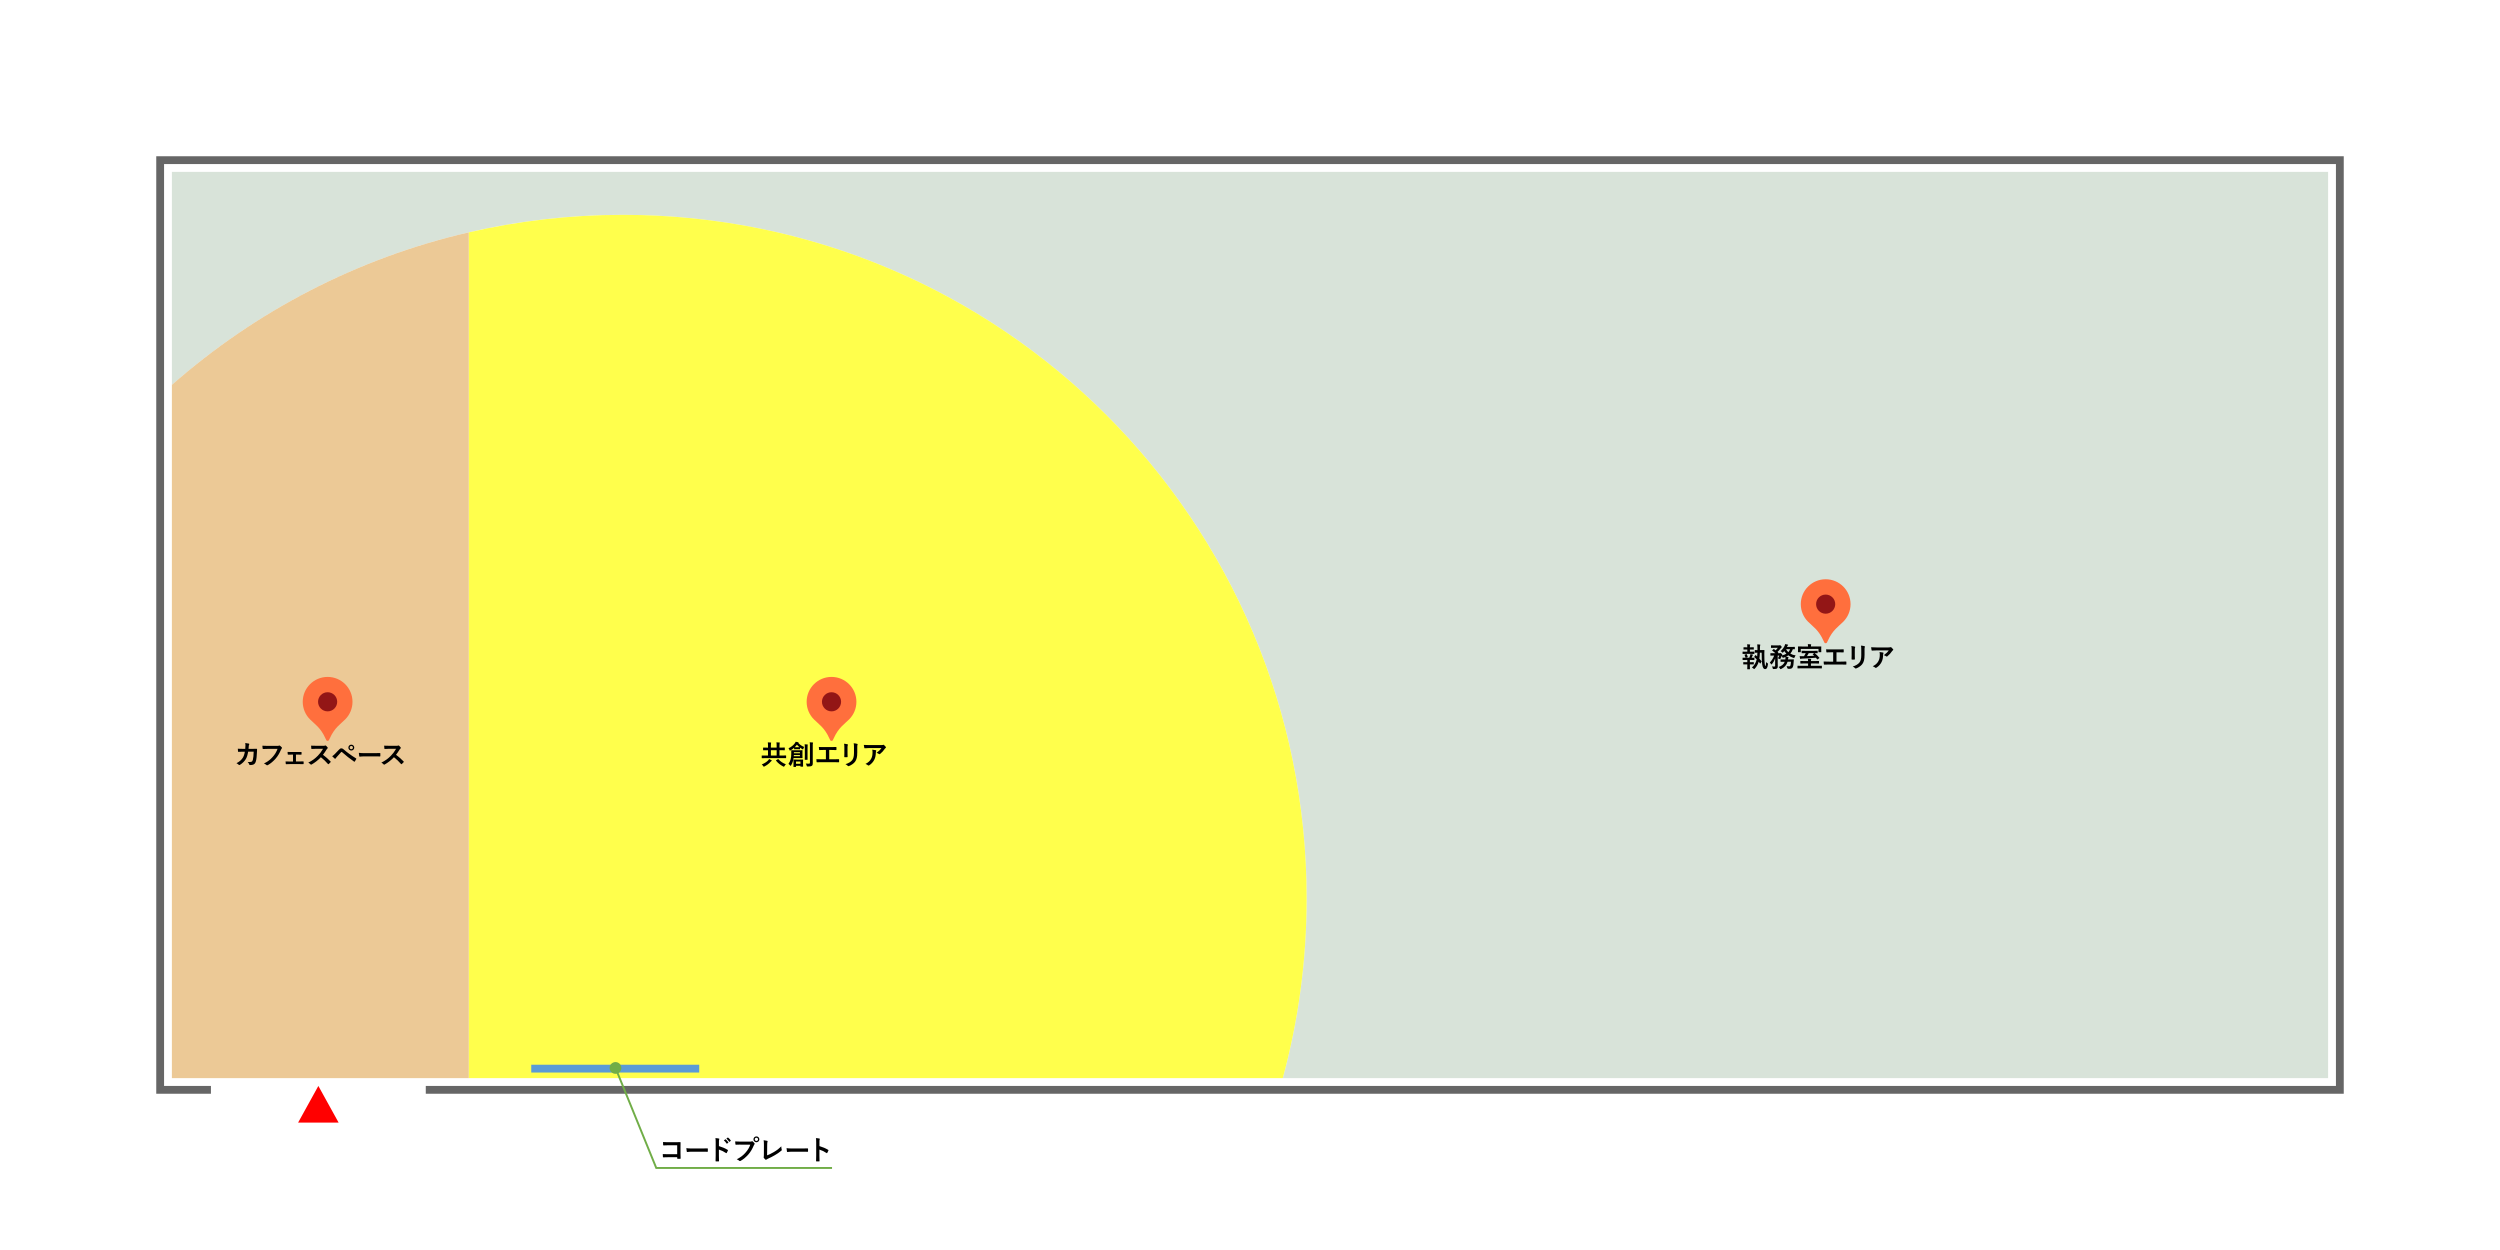 <?xml version="1.0" encoding="utf-8"?>
<svg xmlns="http://www.w3.org/2000/svg" xmlns:xlink="http://www.w3.org/1999/xlink" viewBox="0 0 1280 640">

<filter id="dropshadow">
	<feGaussianBlur in="SourceAlpha" stdDeviation="3"/>
	<feOffset dx="3" dy="3"/>
	<feComponentTransfer>
		<feFuncA slope="0.5" type="linear"/>
	</feComponentTransfer>
	<feMerge>
		<feMergeNode/>
		<feMergeNode in="SourceGraphic"/>
	</feMerge>
</filter>

  <defs>
    <style>
#shadow{filter:url(#dropshadow);}
      .cls-1 {
        stroke: #666;
        stroke-miterlimit: 10;
        stroke-width: 4px;
      }

      .cls-1, .cls-2 {
        fill: none;
      }

      .cls-2 {
        stroke: #70ad47;
        stroke-miterlimit: 8;
      }

      .cls-3 {
        fill: #931616;
      }

      .cls-4 {
        fill: #ff6f3d;
      }

      .cls-5 {
        fill: #e5b36a;
      }

      .cls-5, .cls-6 {
        opacity: .7;
      }

      .cls-7 {
        fill: #5b9bd5;
      }

      .cls-8 {
        fill: #fff;
      }

      .cls-9 {
        fill: red;
      }

      .cls-10 {
        fill: #ff0;
        opacity: .7;
      }

      .cls-6 {
        fill: #c8d7ca;
      }

      .cls-11 {
        fill: #70ad47;
      }
    </style>
    <symbol id="entrance" viewBox="0 0 18.77 20.74">
      <polygon class="cls-9" points="0 20.74 18.77 10.37 0 0 0 20.74"/>
    </symbol>
    <symbol id="point" viewBox="0 0 364 468">
      <g>
        <path class="cls-4" d="M182,0c100.52,0,182,81.48,182,182,0,50.26-20.37,95.76-53.31,128.69-34.65,35.08-77.64,59.8-113.21,139.74-5.14,11.55-6.78,17.56-15.49,17.56-8.71,0-10.35-6.01-15.49-17.56-35.56-79.95-78.56-104.66-113.21-139.74C20.37,277.76,0,232.26,0,182,0,81.48,81.48,0,182,0"/>
        <circle class="cls-3" cx="182" cy="182" r="70"/>
      </g>
    </symbol>
  </defs>
  <g id="backdrop">
    <rect class="cls-8" width="1280" height="640"/>
  </g>
  <g id="line">
    <polyline class="cls-1" points="108 558 82 558 82 82 1198 82 1198 558 218 558"/>
  </g>
  <g id="fill">
    <path class="cls-6" d="M88,88v109.06c61.64-54.19,142.48-87.06,231-87.06,193.3,0,350,156.7,350,350,0,31.84-4.25,62.68-12.22,92h535.22V88H88Z"/>
    <path class="cls-10" d="M669,460c0-193.3-156.7-350-350-350-27.17,0-53.61,3.11-79,8.97v433.03h416.78c7.97-29.32,12.22-60.16,12.22-92Z"/>
    <path class="cls-5" d="M88,197.06v354.94h152V118.97c-57.33,13.23-109.28,40.53-152,78.09Z"/>
  </g>
  <g id="text">
    <g>
      <path d="M125.57,383.43c.06-.69.08-1.13.1-1.89,0-.36-.01-.66-.1-1.11.74.07,1.37.17,1.82.29.18.06.24.17.24.29,0,.08-.03.18-.07.27-.13.21-.15.35-.18.66-.04.45-.06.78-.13,1.47h2.13c.64,0,1.3-.03,1.95-.03.22,0,.29.04.29.2,0,.18-.03.74-.06,1.48-.06,1.72-.25,3.67-.52,4.61-.28,1.08-.76,1.67-1.65,1.89-.32.08-.83.15-1.42.15-.17,0-.28-.1-.34-.28-.18-.52-.41-.9-.81-1.28,1.04.04,1.55-.01,1.91-.13.38-.13.56-.35.73-.98.25-1.06.38-2.25.42-4.2h-2.83c-.28,1.7-.66,2.96-1.25,3.88-.64,1.05-1.68,2.1-2.97,2.89-.11.07-.22.11-.32.11-.08,0-.18-.04-.27-.14-.28-.31-.7-.6-1.18-.81,1.61-.81,2.54-1.69,3.29-2.86.43-.7.79-1.65,1.01-3.03h-1.26c-.69,0-1.36.03-2.02.07-.14.01-.2-.07-.21-.24-.06-.34-.08-.84-.11-1.36.88.06,1.51.06,2.33.06h1.47Z"/>
      <path d="M137.04,383.43c-.91,0-1.71.04-2.31.07-.18.01-.24-.08-.27-.28-.04-.28-.1-1.01-.13-1.42.63.07,1.37.1,2.69.1h5c.42,0,.57-.03.77-.14.07-.04.14-.06.21-.06.08,0,.17.03.27.07.38.24.76.59,1.02.92.07.08.1.15.1.24,0,.13-.07.24-.2.35-.13.13-.2.27-.32.55-.69,1.65-1.54,3.19-2.72,4.55-1.21,1.37-2.56,2.54-3.98,3.33-.13.08-.25.13-.38.13-.11,0-.24-.04-.35-.15-.32-.31-.78-.56-1.3-.77,2.04-1.04,3.29-2,4.58-3.5,1.09-1.25,1.81-2.44,2.37-3.99h-5.06Z"/>
      <path d="M151.52,389.88h1.48c.71,0,1.5-.01,2.26-.06.13,0,.18.08.2.27.01.29.01.6,0,.9-.01.18-.07.27-.24.25-.73,0-1.55-.03-2.2-.03h-4.4c-.84,0-1.47.03-2.06.06-.17,0-.24-.08-.27-.29-.04-.22-.07-.56-.07-1.13.81.06,1.5.06,2.4.06h1.4v-3.54h-.77c-.57,0-1.08,0-1.72.01-.13.01-.2-.07-.22-.28-.04-.24-.06-.62-.08-1.12.6.06,1.34.06,1.95.06h3.11c.63,0,1.27-.03,1.89-.03.17-.01.21.07.22.24.01.28.01.59,0,.87-.01.22-.07.28-.28.27-.55,0-1.25-.03-1.82-.03h-.77v3.54Z"/>
      <path d="M165.5,381.85c.5,0,.76-.01.97-.13.06-.04.1-.06.15-.06.08,0,.15.06.24.11.32.25.64.62.91.98.04.07.07.13.07.18,0,.08-.06.18-.18.28-.18.15-.36.36-.52.62-.57.98-1.12,1.76-1.79,2.62,1.34,1,2.59,2.09,3.88,3.39.07.07.11.14.11.2s-.03.13-.1.21c-.27.32-.59.66-.94.95-.06.06-.11.08-.17.08-.07,0-.13-.04-.2-.11-1.18-1.37-2.38-2.48-3.64-3.47-1.58,1.65-3.18,2.84-4.71,3.7-.13.06-.22.11-.32.11-.08,0-.17-.04-.24-.13-.31-.38-.71-.66-1.18-.91,2.18-1.11,3.49-2.1,4.93-3.57,1.01-1.05,1.78-2.04,2.63-3.52h-3.61c-.73.01-1.46.04-2.21.1-.11.01-.15-.08-.18-.24-.07-.29-.13-.97-.13-1.46.76.06,1.46.06,2.37.06h3.85Z"/>
      <path d="M171.48,386.01c.69-.7,1.37-1.42,2.03-2.12.56-.59.83-.74,1.26-.74s.7.11,1.22.57c1.78,1.58,3.92,3.11,6.28,4.55.18.08.21.22.13.38-.25.5-.49.9-.73,1.22-.07.1-.14.15-.21.15-.06,0-.1-.01-.15-.06-2.23-1.54-4.19-3.1-6.21-4.89-.08-.07-.15-.1-.22-.1-.1,0-.15.04-.22.11-.69.71-1.32,1.47-2.28,2.54-.38.42-.49.6-.56.71-.07.11-.15.18-.25.18-.06,0-.13-.03-.2-.1-.38-.31-.8-.71-1.3-1.23.56-.35.9-.63,1.43-1.19ZM181.38,382.77c0,.84-.67,1.5-1.51,1.5s-1.51-.66-1.51-1.5.67-1.5,1.51-1.5,1.51.66,1.51,1.5ZM179.04,382.77c0,.48.35.83.83.83s.83-.35.83-.83-.35-.83-.83-.83-.83.35-.83.83Z"/>
      <path d="M186.31,387.26c-1.39,0-1.92.17-2.06.17-.17,0-.28-.08-.32-.29-.07-.32-.15-.98-.21-1.7.91.14,1.61.17,3.03.17h4.51c1.06,0,2.14-.03,3.22-.04.21-.01.25.03.25.2.03.42.03.9,0,1.32,0,.17-.06.22-.25.21-1.05-.01-2.09-.03-3.12-.03h-5.04Z"/>
      <path d="M202.91,381.85c.5,0,.76-.01.97-.13.06-.04.1-.06.15-.06.08,0,.15.06.24.11.32.25.64.62.91.98.04.07.07.13.07.18,0,.08-.06.18-.18.28-.18.15-.36.36-.52.62-.57.98-1.12,1.76-1.79,2.62,1.34,1,2.59,2.09,3.88,3.39.07.07.11.14.11.2s-.03.13-.1.21c-.27.32-.59.66-.94.95-.06.06-.11.08-.17.08-.07,0-.13-.04-.2-.11-1.18-1.37-2.38-2.48-3.64-3.47-1.58,1.65-3.18,2.84-4.71,3.7-.13.06-.22.11-.32.11-.08,0-.17-.04-.24-.13-.31-.38-.71-.66-1.18-.91,2.18-1.11,3.49-2.1,4.93-3.57,1.01-1.05,1.78-2.04,2.63-3.52h-3.61c-.73.01-1.46.04-2.21.1-.11.01-.15-.08-.18-.24-.07-.29-.13-.97-.13-1.46.76.06,1.46.06,2.37.06h3.85Z"/>
    </g>
    <g>
      <path d="M391.89,388.17c-1.23,0-1.67.03-1.75.03-.13,0-.14-.01-.14-.15v-1.08c0-.14.01-.15.14-.15.08,0,.52.03,1.75.03h1.33v-2.73h-.49c-1.33,0-1.79.03-1.88.03-.14,0-.15-.01-.15-.17v-1.08c0-.13.01-.14.15-.14.08,0,.55.03,1.88.03h.49v-.71c0-.81-.01-1.36-.1-1.99.53.01,1.02.03,1.51.08.14.01.21.08.21.15,0,.13-.06.24-.1.36s-.06.46-.06,1.39v.71h2.96v-.71c0-.81-.01-1.36-.1-1.99.53.01,1.01.03,1.51.08.14.01.21.08.21.15,0,.13-.06.24-.1.36s-.06.46-.06,1.39v.71h.69c1.33,0,1.79-.03,1.88-.03.14,0,.15.01.15.14v1.08c0,.15-.01.17-.15.17-.08,0-.55-.03-1.88-.03h-.69v2.73h1.5c1.23,0,1.65-.03,1.74-.03.14,0,.15.01.15.15v1.08c0,.14-.01.15-.15.15-.08,0-.5-.03-1.74-.03h-8.73ZM394.97,389.22c.13.07.18.13.18.21,0,.11-.08.18-.21.25-.11.07-.25.2-.42.38-.8.94-1.88,1.71-3.12,2.37-.15.07-.25.11-.32.11-.11,0-.17-.08-.32-.31-.21-.34-.5-.66-.74-.84,1.44-.57,2.58-1.37,3.18-1.99.31-.32.45-.53.57-.8.42.18.87.41,1.2.62ZM397.65,386.84v-2.73h-2.96v2.73h2.96ZM398.28,388.71c.13-.08.17-.08.28.03.97,1.06,2.12,1.93,3.81,2.58-.22.21-.5.55-.71.9-.14.24-.2.34-.31.34-.07,0-.15-.04-.31-.11-1.57-.81-2.72-1.74-3.7-2.97-.1-.14-.07-.17.1-.27l.84-.49Z"/>
      <path d="M406.3,388.15c-.08.55-.18,1.06-.31,1.53-.21.78-.57,1.54-.97,2.21-.1.17-.17.25-.24.25s-.14-.08-.28-.25c-.27-.34-.53-.59-.81-.77.59-.83.92-1.58,1.13-2.42.2-.73.31-1.68.31-2.87,0-1.02-.01-1.42-.01-1.57,0-.14.01-.15.14-.15.08,0,.48.03,1.61.03h2.27c1.13,0,1.53-.03,1.6-.03.14,0,.15.01.15.15,0,.08-.03.36-.03,1.13v1.51c0,.74.03,1.04.03,1.12,0,.14-.01.15-.15.15-.07,0-.46-.03-1.6-.03h-2.84ZM406.57,382.89c-.57.5-1.18.95-1.78,1.29-.15.08-.25.14-.32.14-.1,0-.14-.11-.24-.32-.17-.41-.34-.66-.52-.88,1.46-.67,2.55-1.6,3.28-2.61.18-.25.31-.46.41-.73.46.07.84.14,1.29.24.11.03.18.07.18.18,0,.07-.04.13-.14.18.94,1.05,1.75,1.51,3.04,2.07-.2.27-.35.57-.46.9-.08.24-.13.34-.21.34-.07,0-.15-.04-.31-.13-.42-.22-.81-.48-1.18-.76v.67c0,.14-.01.15-.15.15-.08,0-.25-.03-.95-.03h-.81c-.69,0-.87.03-.95.03-.15,0-.17-.01-.17-.15v-.59ZM411.15,390.77c0,1.22.03,1.55.03,1.64,0,.13-.01.14-.15.14h-1.05c-.14,0-.15-.01-.15-.14v-.32h-2.27v.42c0,.14-.01.15-.15.15h-1.01c-.14,0-.15-.01-.15-.15,0-.08.03-.41.03-1.65v-.8c0-.64-.03-.94-.03-1.04,0-.14.01-.15.15-.15.1,0,.42.03,1.47.03h1.7c1.04,0,1.37-.03,1.47-.03.14,0,.15.01.15.15,0,.1-.03.38-.03.87v.88ZM409.56,386.6h-3.11l-.04.56h3.15v-.56ZM406.47,385.11v.55h3.1v-.55h-3.1ZM408.5,382.56c.43,0,.66,0,.78-.01-.45-.36-.85-.78-1.25-1.27-.34.45-.7.88-1.11,1.27.14.01.36.01.76.01h.81ZM407.55,389.92v1.15h2.27v-1.15h-2.27ZM412.07,383.14c0-.92,0-1.42-.1-2.07.5.01.94.04,1.43.1.13.01.18.07.18.15,0,.1-.06.21-.08.31-.04.2-.04.48-.04,1.5v3.87c0,1.19.01,1.77.01,1.85,0,.15-.01.17-.14.17h-1.15c-.13,0-.14-.01-.14-.17,0-.08.03-.66.03-1.85v-3.85ZM416.12,387.94c0,.98.03,2.09.03,2.79s-.1,1.09-.5,1.37c-.39.25-.8.35-2.12.35-.42,0-.42-.01-.52-.45-.1-.41-.25-.8-.45-1.06.56.06.95.07,1.51.07.45,0,.62-.11.62-.56v-8.4c0-.91-.01-1.34-.11-2,.52.01.99.04,1.49.1.14.01.21.08.21.15,0,.13-.04.21-.07.31-.08.17-.08.46-.08,1.42v5.93Z"/>
      <path d="M424.57,388.76h2c.94,0,1.88-.03,2.83-.06.15-.01.22.06.22.22.01.36.01.76,0,1.12,0,.18-.04.25-.21.25-.67-.03-1.92-.06-2.83-.06h-5.63c-.57,0-1.48.04-2.58.06-.22.01-.25-.04-.29-.28-.06-.31-.1-.81-.1-1.32,1.01.06,2.07.07,2.97.07h1.91v-4.79h-1.09c-1.01,0-1.6.03-2.17.06-.17.01-.2-.08-.24-.29-.06-.28-.11-.83-.11-1.3.7.07,1.26.06,2.42.06h3.96c.85,0,1.62,0,2.45-.04.14-.01.18.07.18.22.01.35.01.74,0,1.09-.01.18-.04.27-.2.27-.94-.04-1.62-.06-2.41-.06h-1.09v4.78Z"/>
      <path d="M432.31,382.82c0-.97-.04-1.5-.15-2.04.59.07,1.33.15,1.74.29.17.04.24.13.24.22,0,.07-.03.14-.06.21-.13.27-.15.62-.15,1.33v2.83c0,.73.03,1.27.04,1.76,0,.21-.08.28-.31.28h-1.12c-.2,0-.28-.07-.27-.24,0-.49.04-1.3.04-1.91v-2.75ZM438.91,385.44c0,2.07-.31,3.46-1.13,4.57-.69.91-1.91,1.76-3.08,2.2-.11.04-.21.07-.29.07-.11,0-.21-.04-.34-.17-.34-.34-.7-.6-1.19-.85,1.5-.46,2.68-1.12,3.42-2.04.64-.8.94-1.96.94-3.74v-2.65c0-1.21-.03-1.65-.15-2.28.67.06,1.34.15,1.82.31.14.04.2.13.2.24,0,.07-.01.15-.06.22-.13.29-.13.66-.13,1.53v2.61Z"/>
      <path d="M445.25,383c-.8,0-1.65.06-2.48.11-.17.01-.22-.08-.25-.21-.11-.39-.2-1.09-.25-1.51.95.07,1.72.1,2.84.1h6.01c.59,0,.83-.03.97-.08.07-.03.2-.1.27-.1.11,0,.22.08.32.2.31.27.57.56.84.88.07.08.11.17.11.25,0,.11-.07.21-.2.29-.15.11-.27.25-.38.41-.66.99-1.53,1.96-2.46,2.7-.08.08-.18.13-.29.13s-.24-.06-.34-.14c-.35-.28-.7-.43-1.16-.58,1.12-.84,1.81-1.44,2.51-2.45h-6.05ZM446.04,388.46c.53-.99.69-1.95.69-3.31,0-.52-.03-.84-.14-1.32.69.07,1.42.17,1.81.27.18.04.24.14.24.27,0,.08-.03.17-.07.25-.1.2-.11.34-.13.57-.04,1.36-.18,2.61-.83,3.85-.55,1.05-1.39,2.04-2.55,2.79-.13.08-.25.14-.39.14-.1,0-.2-.04-.28-.13-.34-.29-.74-.52-1.27-.71,1.53-.8,2.33-1.55,2.93-2.68Z"/>
    </g>
    <g>
      <path d="M346.73,586.38h-4.89c-.95,0-1.61.03-2.1.08-.15,0-.21-.07-.21-.24-.04-.38-.07-1.04-.07-1.5.84.08,1.33.1,2.34.1h4.16c.73,0,1.47-.03,2.21-.06.22,0,.29.06.28.24,0,.74-.03,1.47-.03,2.21v3.35c0,1.02.04,2.14.06,2.54,0,.14-.06.18-.25.2-.39.03-.84.03-1.23,0-.22-.01-.27-.03-.27-.24v-.56h-4.82c-.88,0-1.62.04-2.3.06-.13,0-.18-.06-.2-.21-.04-.36-.07-.87-.07-1.46.66.04,1.47.07,2.58.07h4.8v-4.58Z"/>
      <path d="M353.99,589.67c-1.39,0-1.92.17-2.06.17-.17,0-.28-.08-.32-.29-.07-.32-.15-.98-.21-1.7.91.14,1.61.17,3.03.17h4.51c1.06,0,2.14-.03,3.22-.04.21-.01.25.03.25.2.03.42.03.9,0,1.32,0,.17-.06.22-.25.21-1.05-.01-2.09-.03-3.12-.03h-5.04Z"/>
      <path d="M368.09,586.8c1.71.53,3.07,1.08,4.45,1.91.15.08.22.18.15.36-.18.46-.41.9-.6,1.22-.06.1-.11.15-.18.15-.04,0-.1-.01-.15-.07-1.29-.83-2.55-1.44-3.68-1.79v3.1c0,.91.03,1.74.06,2.75.01.17-.06.21-.25.21-.41.03-.84.03-1.25,0-.2,0-.27-.04-.27-.21.04-1.04.06-1.86.06-2.76v-6.89c0-1.05-.04-1.51-.14-2.07.64.04,1.34.11,1.75.22.2.04.27.13.27.24,0,.08-.04.2-.11.32-.1.18-.1.53-.1,1.32v2ZM371.36,583.35c.07-.06.13-.04.21.03.43.34.94.9,1.33,1.5.06.08.06.15-.04.22l-.59.43c-.1.07-.17.06-.24-.04-.42-.64-.87-1.18-1.42-1.62l.74-.52ZM372.6,582.44c.08-.06.13-.04.21.03.52.39,1.02.95,1.33,1.44.06.08.07.17-.04.25l-.56.43c-.11.08-.18.04-.24-.04-.38-.6-.83-1.13-1.4-1.61l.7-.5Z"/>
      <path d="M379.11,586.03c-.91,0-1.71.04-2.31.07-.18.01-.24-.08-.27-.28-.04-.28-.1-1.01-.13-1.41.63.07,1.37.1,2.69.1h5c.42,0,.57-.03.77-.14.08-.06.17-.08.24-.08.08,0,.17.03.24.1.36.29.71.63.95.97.07.1.11.18.11.28,0,.08-.04.17-.14.27-.13.13-.2.27-.32.55-.69,1.65-1.54,3.19-2.72,4.55-1.21,1.37-2.56,2.54-3.98,3.33-.13.08-.25.13-.38.13-.11,0-.24-.04-.35-.15-.32-.31-.78-.56-1.3-.77,2.05-1.04,3.29-2,4.58-3.5,1.09-1.25,1.81-2.44,2.37-3.99h-5.06ZM388.79,583.34c0,.84-.67,1.5-1.51,1.5s-1.51-.66-1.51-1.5.67-1.5,1.51-1.5,1.51.66,1.51,1.5ZM386.45,583.34c0,.48.35.83.83.83s.83-.35.83-.83-.35-.83-.83-.83-.83.35-.83.83Z"/>
      <path d="M392.74,591.55c1.08-.42,2.13-.91,3.57-1.76,1.61-.95,2.58-1.74,3.71-2.86.01.64.1,1.21.22,1.62.08.27.04.41-.14.56-1.15.97-2.31,1.74-3.5,2.41-1.06.63-2.16,1.18-3.43,1.74-.35.15-.6.29-.78.45-.08.07-.17.11-.25.11s-.15-.04-.24-.11c-.32-.27-.6-.57-.85-.95-.06-.07-.08-.14-.08-.22,0-.07.03-.15.07-.24.06-.14.06-.41.06-.8l.03-5.27c0-1.15-.04-1.83-.15-2.44.78.1,1.5.21,1.82.31.14.04.22.13.22.27,0,.07-.03.17-.07.29-.1.28-.15.74-.15,1.74l-.04,5.16Z"/>
      <path d="M405.3,589.67c-1.39,0-1.92.17-2.06.17-.17,0-.28-.08-.32-.29-.07-.32-.15-.98-.21-1.7.91.14,1.61.17,3.03.17h4.51c1.06,0,2.14-.03,3.22-.04.21-.01.25.03.25.2.03.42.03.9,0,1.32,0,.17-.06.22-.25.21-1.05-.01-2.09-.03-3.12-.03h-5.04Z"/>
      <path d="M419.55,586.8c1.71.53,3.07,1.08,4.45,1.91.15.08.22.18.15.36-.18.46-.41.9-.6,1.22-.06.1-.11.15-.18.15-.04,0-.1-.01-.15-.07-1.29-.83-2.55-1.44-3.68-1.79v3.1c0,.91.03,1.74.06,2.75.01.17-.06.21-.25.21-.41.03-.84.03-1.25,0-.2,0-.27-.04-.27-.21.04-1.04.06-1.86.06-2.76v-6.89c0-1.05-.04-1.51-.14-2.07.64.04,1.34.11,1.75.22.2.04.27.13.27.24,0,.08-.04.2-.11.32-.1.18-.1.53-.1,1.32v2Z"/>
    </g>
    <g>
      <path d="M894.62,333.66v-1.11h-.29c-1.08,0-1.43.03-1.51.03-.14,0-.15-.01-.15-.15v-.88c0-.13.01-.14.15-.14.08,0,.43.01,1.51.01h.29c0-.6-.01-1.05-.1-1.55.52.01.97.04,1.37.1.15.01.22.07.22.14,0,.1-.04.17-.08.25-.07.13-.08.31-.08.7v.36h.34c1.08,0,1.43-.01,1.51-.01.14,0,.15.01.15.14v.88c0,.14-.01.15-.15.15-.08,0-.43-.03-1.51-.03h-.34v1.11h.5c1.18,0,1.55-.03,1.64-.03.14,0,.15.01.15.17v.87c0,.14-.01.15-.15.15-.08,0-.46-.03-1.64-.03h-2.45c-1.18,0-1.57.03-1.64.03-.15,0-.17-.01-.17-.15v-.87c0-.15.01-.17.17-.17.07,0,.46.03,1.64.03h.62ZM894.62,339.05v-1.15h-.63c-1.18,0-1.57.03-1.64.03-.14,0-.15-.01-.15-.17v-.87c0-.14.01-.15.15-.15.07,0,.46.03,1.64.03h1.65c.17-.41.32-.83.45-1.23.06-.18.1-.39.14-.66.39.07.81.17,1.13.28.14.04.2.08.2.15s-.04.13-.1.17c-.07.06-.14.17-.18.27-.15.39-.27.66-.45,1.02.87,0,1.19-.03,1.27-.03.14,0,.15.01.15.15v.87c0,.15-.01.17-.15.17-.08,0-.46-.03-1.64-.03h-.52v1.15h.31c1.09,0,1.44-.03,1.54-.03.14,0,.15.01.15.15v.87c0,.14-.01.15-.15.15-.1,0-.45-.03-1.54-.03h-.31v.91c0,.94.03,1.39.03,1.46,0,.14-.01.15-.15.15h-1.08c-.14,0-.15-.01-.15-.15,0-.08.03-.52.03-1.46v-.91h-.38c-1.09,0-1.46.03-1.54.03-.14,0-.15-.01-.15-.15v-.87c0-.14.01-.15.15-.15.08,0,.45.03,1.54.03h.38ZM893.94,336.71c-.18.06-.21.04-.25-.1-.11-.42-.27-.87-.45-1.23-.07-.15-.04-.17.13-.22l.74-.24c.15-.06.2-.01.25.1.2.39.36.81.48,1.22.04.14.04.18-.14.24l-.76.24ZM901.07,334.17c-.04,1.18-.13,2.19-.27,3.07.38.41.73.84,1.09,1.29.06.06.07.1.07.14,0,.03-.01.07-.07.15l-.53.83c-.06.08-.08.11-.13.11s-.07-.04-.14-.13c-.21-.29-.42-.57-.63-.84-.43,1.44-1.12,2.62-2.04,3.57-.15.15-.22.22-.31.22-.07,0-.15-.07-.31-.24-.24-.22-.53-.42-.83-.56,1.13-.98,2.09-2.42,2.46-4.2-.38-.39-.77-.77-1.18-1.13-.11-.1-.1-.13,0-.28l.43-.67c.08-.14.14-.13.25-.04l.73.64c.06-.57.1-1.21.13-1.92-.76,0-1.06.01-1.19.01-.14,0-.15-.01-.15-.14v-1.06c0-.14.01-.15.15-.15s.42.03,1.22.03v-1.01c0-.84-.03-1.32-.11-1.95.49.01.87.04,1.34.1.14.01.24.08.24.18s-.06.2-.1.32c-.06.18-.1.56-.1,1.4,0,.32,0,.63-.01.94h.29c1.16,0,1.76-.03,1.85-.03.14,0,.17.03.17.18-.03.43-.06,1.01-.06,1.69,0,2.69.08,4.24.21,5.2.11.77.18,1.08.32,1.08.2,0,.31-.74.42-2,.22.27.46.46.74.64.15.1.18.14.18.27,0,.06,0,.1-.01.24-.22,1.88-.73,2.49-1.43,2.49s-1.25-.62-1.51-2.39c-.17-1.09-.28-2.82-.28-6.07h-.92Z"/>
      <path d="M915.24,338.83c-.5,1.68-1.58,2.86-3.25,3.67-.17.07-.27.11-.34.11-.11,0-.17-.08-.31-.32-.17-.31-.41-.59-.66-.8,1.48-.49,2.59-1.3,3.12-2.66h-.24c-1.25,0-1.65.03-1.74.03-.15,0-.17-.01-.17-.15v-.91c0-.15.01-.17.17-.17.08,0,.49.03,1.74.03h.53c.03-.17.04-.35.06-.55.01-.21,0-.45-.01-.71-.35.14-.71.27-1.08.36-.32.08-.34.07-.46-.25-.11-.25-.25-.5-.38-.69-.15.46-.32.87-.62,1.4-.13.21-.17.29-.24.29-.06,0-.13-.04-.25-.11-.28-.15-.6-.28-.83-.34.35-.53.53-.95.71-1.4h-.8v3.64c0,.63.04,1.21.04,1.76,0,.59-.08.9-.45,1.21-.25.2-.6.28-1.65.28-.42,0-.42-.01-.52-.43-.08-.35-.21-.67-.38-.9.43.06.77.07,1.15.07s.49-.11.49-.41v-2.47c0-.43,0-.87.01-1.3-.35.97-.84,1.92-1.64,2.89-.13.14-.21.22-.29.22s-.15-.08-.25-.27c-.15-.29-.38-.57-.57-.74.97-.91,1.77-2.3,2.26-3.56h-.15c-1.18,0-1.57.03-1.65.03-.14,0-.15-.01-.15-.17v-.92c0-.15.01-.17.15-.17.08,0,.48.03,1.65.03h.77c-.49-.48-1.01-.87-1.58-1.3-.06-.04-.1-.08-.1-.11,0-.04.04-.07.11-.14l.57-.49c.14-.13.18-.13.31-.04l.84.6c.39-.41.74-.8,1.08-1.28h-1.79c-1.11,0-1.47.03-1.55.03-.14,0-.15-.01-.15-.15v-1.01c0-.14.01-.15.15-.15.08,0,.45.03,1.55.03h2.42c.13,0,.22-.03.28-.06.07-.03.13-.06.2-.06.11,0,.24.08.53.39.32.34.38.46.38.6,0,.11-.08.2-.2.27-.13.1-.24.22-.39.42-.46.62-.94,1.19-1.57,1.76.11.11.22.24.35.35.1.1.1.14-.06.27l-.08.07h.88c.14,0,.18-.01.27-.06.06-.03.11-.04.18-.04.08,0,.22.07.49.32.34.31.41.45.41.57,0,.1-.03.15-.14.25-.04.03-.07.06-.1.1.9-.21,1.69-.5,2.35-.91-.42-.41-.8-.87-1.09-1.34l-.59.67c-.11.13-.18.18-.27.18-.07,0-.14-.06-.24-.18-.22-.27-.55-.5-.8-.64.98-.84,1.61-1.77,2.06-2.7.15-.32.25-.6.31-.91.41.07.94.2,1.29.28.13.03.2.08.2.18,0,.08-.06.15-.14.21-.08.06-.2.22-.28.39-.07.14-.13.28-.2.41h2.38c1.09,0,1.44-.03,1.53-.03.14,0,.15.01.15.15v.91c0,.14-.01.15-.15.15-.07,0-.29-.01-.87-.03-.29.9-.74,1.65-1.29,2.27.76.46,1.67.78,2.7.92-.2.28-.36.63-.48.98q-.17.42-.59.31c-.94-.29-1.83-.74-2.63-1.33-.39.28-.8.52-1.23.71.36.03.73.07,1.06.11.17.03.25.08.25.17,0,.11-.04.18-.11.28-.07.1-.1.25-.13.57l-.04.25h1.04c1.26,0,1.69-.03,1.78-.03.14,0,.17.04.17.18l-.06.85c-.08,1.37-.15,2.26-.46,2.86-.25.57-.66.95-1.57.95-.24,0-.5,0-.8-.01q-.39-.03-.49-.49c-.07-.32-.18-.62-.31-.88.41.07.81.13,1.21.13.35,0,.53-.06.67-.29.2-.34.28-1.09.35-2.09h-1.77ZM914.47,332.4c.29.56.69,1.07,1.16,1.51.39-.42.7-.92.91-1.51h-2.07Z"/>
      <path d="M922.21,342.19c-1.23,0-1.67.03-1.75.03-.14,0-.14-.01-.14-.15v-1.06q0-.14.14-.14c.08,0,.52.01,1.75.01h3.53v-1.18h-1.89c-1.36,0-1.83.03-1.93.03-.14,0-.15-.01-.15-.15v-.98c0-.15.01-.17.15-.17.1,0,.58.03,1.93.03h1.89c0-.52-.03-.85-.08-1.16.49.01.97.04,1.46.08.14.01.22.07.22.14,0,.1-.04.17-.08.27-.06.11-.07.28-.07.67h2.07c1.37,0,1.85-.03,1.93-.03.14,0,.15.01.15.17v.98c0,.14-.01.15-.15.15-.08,0-.56-.03-1.93-.03h-2.07v1.18h3.71c1.25,0,1.68-.01,1.76-.01q.14,0,.14.14v1.06c0,.14,0,.15-.14.15-.08,0-.52-.03-1.76-.03h-8.68ZM930.52,331.01c1.27,0,1.74-.03,1.83-.03.14,0,.15.01.15.17,0,.07-.03.29-.03.64v.55c0,1.16.03,1.36.03,1.44,0,.14-.01.15-.15.15h-1.12c-.15,0-.17-.01-.17-.15v-1.51h-9.06v1.51c0,.14-.01.15-.15.15h-1.12c-.15,0-.17-.01-.17-.15,0-.08.03-.28.03-1.44v-.45c0-.45-.03-.67-.03-.74,0-.15.01-.17.17-.17.08,0,.55.03,1.83.03h3.15v-.17c0-.39-.03-.73-.1-1.05.52.01,1.02.04,1.5.08.14.01.22.07.22.15,0,.1-.04.17-.08.27-.06.11-.07.28-.07.56v.15h3.33ZM924.3,334.41c-1.16,0-1.62.03-1.72.03-.14,0-.15-.01-.15-.15v-.94c0-.14.01-.15.15-.15.1,0,.56.03,1.72.03h4.48c1.16,0,1.62-.03,1.71-.03.14,0,.15.01.15.15v.94c0,.14-.01.15-.15.15-.08,0-.46-.01-1.34-.03l.06.04c.74.59,1.61,1.48,2.27,2.28.1.13.08.18-.07.29l-.78.56c-.07.06-.11.07-.14.07-.04,0-.08-.03-.13-.1l-.6-.8c-2.34.22-4.89.39-7.28.48-.29.01-.42.03-.5.08-.06.04-.11.07-.18.07-.08,0-.13-.06-.15-.18-.08-.36-.17-.84-.24-1.25.5.03.98.03,1.46.03.25,0,.52,0,.78-.01.35-.55.67-1.08.88-1.57h-.21ZM926.07,334.41c-.29.59-.59,1.09-.9,1.53,1.22-.04,2.47-.11,3.68-.2l-.69-.66c-.13-.11-.08-.14.08-.24l.67-.43h-2.86Z"/>
      <path d="M940.29,338.76h2c.94,0,1.88-.03,2.83-.06.15-.01.22.06.22.22.01.36.01.76,0,1.12,0,.18-.04.25-.21.25-.67-.03-1.92-.06-2.83-.06h-5.63c-.57,0-1.48.04-2.58.06-.22.01-.25-.04-.29-.28-.06-.31-.1-.81-.1-1.32,1.01.06,2.07.07,2.97.07h1.91v-4.79h-1.09c-1.01,0-1.6.03-2.17.06-.17.01-.2-.08-.24-.29-.06-.28-.11-.83-.11-1.3.7.07,1.26.06,2.42.06h3.96c.85,0,1.62,0,2.45-.04.14-.01.18.07.18.22.01.35.01.74,0,1.09-.01.18-.04.27-.2.27-.94-.04-1.62-.06-2.41-.06h-1.09v4.78Z"/>
      <path d="M948.04,332.82c0-.97-.04-1.5-.15-2.04.59.07,1.33.15,1.74.29.17.04.24.13.24.22,0,.07-.03.14-.06.21-.13.27-.15.62-.15,1.33v2.83c0,.73.03,1.27.04,1.76,0,.21-.08.28-.31.28h-1.12c-.2,0-.28-.07-.27-.24,0-.49.04-1.3.04-1.91v-2.75ZM954.64,335.44c0,2.07-.31,3.46-1.13,4.57-.69.91-1.91,1.76-3.08,2.2-.11.04-.21.07-.29.07-.11,0-.21-.04-.34-.17-.34-.34-.7-.6-1.19-.85,1.5-.46,2.67-1.12,3.42-2.04.64-.8.94-1.96.94-3.74v-2.65c0-1.21-.03-1.65-.15-2.28.67.06,1.34.15,1.82.31.14.04.2.13.2.24,0,.07-.01.15-.06.22-.13.29-.13.66-.13,1.53v2.61Z"/>
      <path d="M960.98,333c-.8,0-1.65.06-2.48.11-.17.01-.22-.08-.25-.21-.11-.39-.2-1.09-.25-1.51.95.07,1.72.1,2.84.1h6.01c.59,0,.83-.03.97-.08.07-.03.2-.1.27-.1.11,0,.22.08.32.2.31.27.57.56.84.88.07.08.11.17.11.25,0,.11-.07.21-.2.29-.15.11-.27.25-.38.41-.66.99-1.53,1.96-2.46,2.7-.08.08-.18.13-.29.13s-.24-.06-.34-.14c-.35-.28-.7-.43-1.16-.58,1.12-.84,1.81-1.44,2.51-2.45h-6.05ZM961.76,338.46c.53-.99.69-1.95.69-3.31,0-.52-.03-.84-.14-1.32.69.07,1.42.17,1.81.27.18.04.24.14.24.27,0,.08-.03.17-.07.25-.1.2-.11.34-.13.57-.04,1.36-.18,2.61-.83,3.85-.55,1.05-1.39,2.04-2.55,2.79-.13.08-.25.14-.39.14-.1,0-.2-.04-.28-.13-.34-.29-.74-.52-1.27-.71,1.53-.8,2.33-1.55,2.93-2.68Z"/>
    </g>
  </g>
  <g id="furniture">
    <rect class="cls-7" x="272" y="545.14" width="86" height="4"/>
    <g>
      <polyline class="cls-2" points="315.08 546.65 336 598 426 598"/>
      <path class="cls-11" d="M312.35,547.92c-.63-1.54.11-3.29,1.65-3.92s3.29.11,3.92,1.65c.63,1.54-.11,3.29-1.65,3.92-1.54.63-3.29-.11-3.92-1.65Z"/>
    </g>
  </g>
  <g id="shadow">
    <use width="364" height="468" transform="translate(152 343.58) scale(.07)" xlink:href="#point"/>
    <use width="364" height="468" transform="translate(410 343.58) scale(.07)" xlink:href="#point"/>
    <use width="364" height="468" transform="translate(919 293.58) scale(.07)" xlink:href="#point"/>
  </g>
  <g id="arrow">
    <use width="18.77" height="20.74" transform="translate(152.63 574.77) rotate(-90)" xlink:href="#entrance"/>
  </g>
</svg>